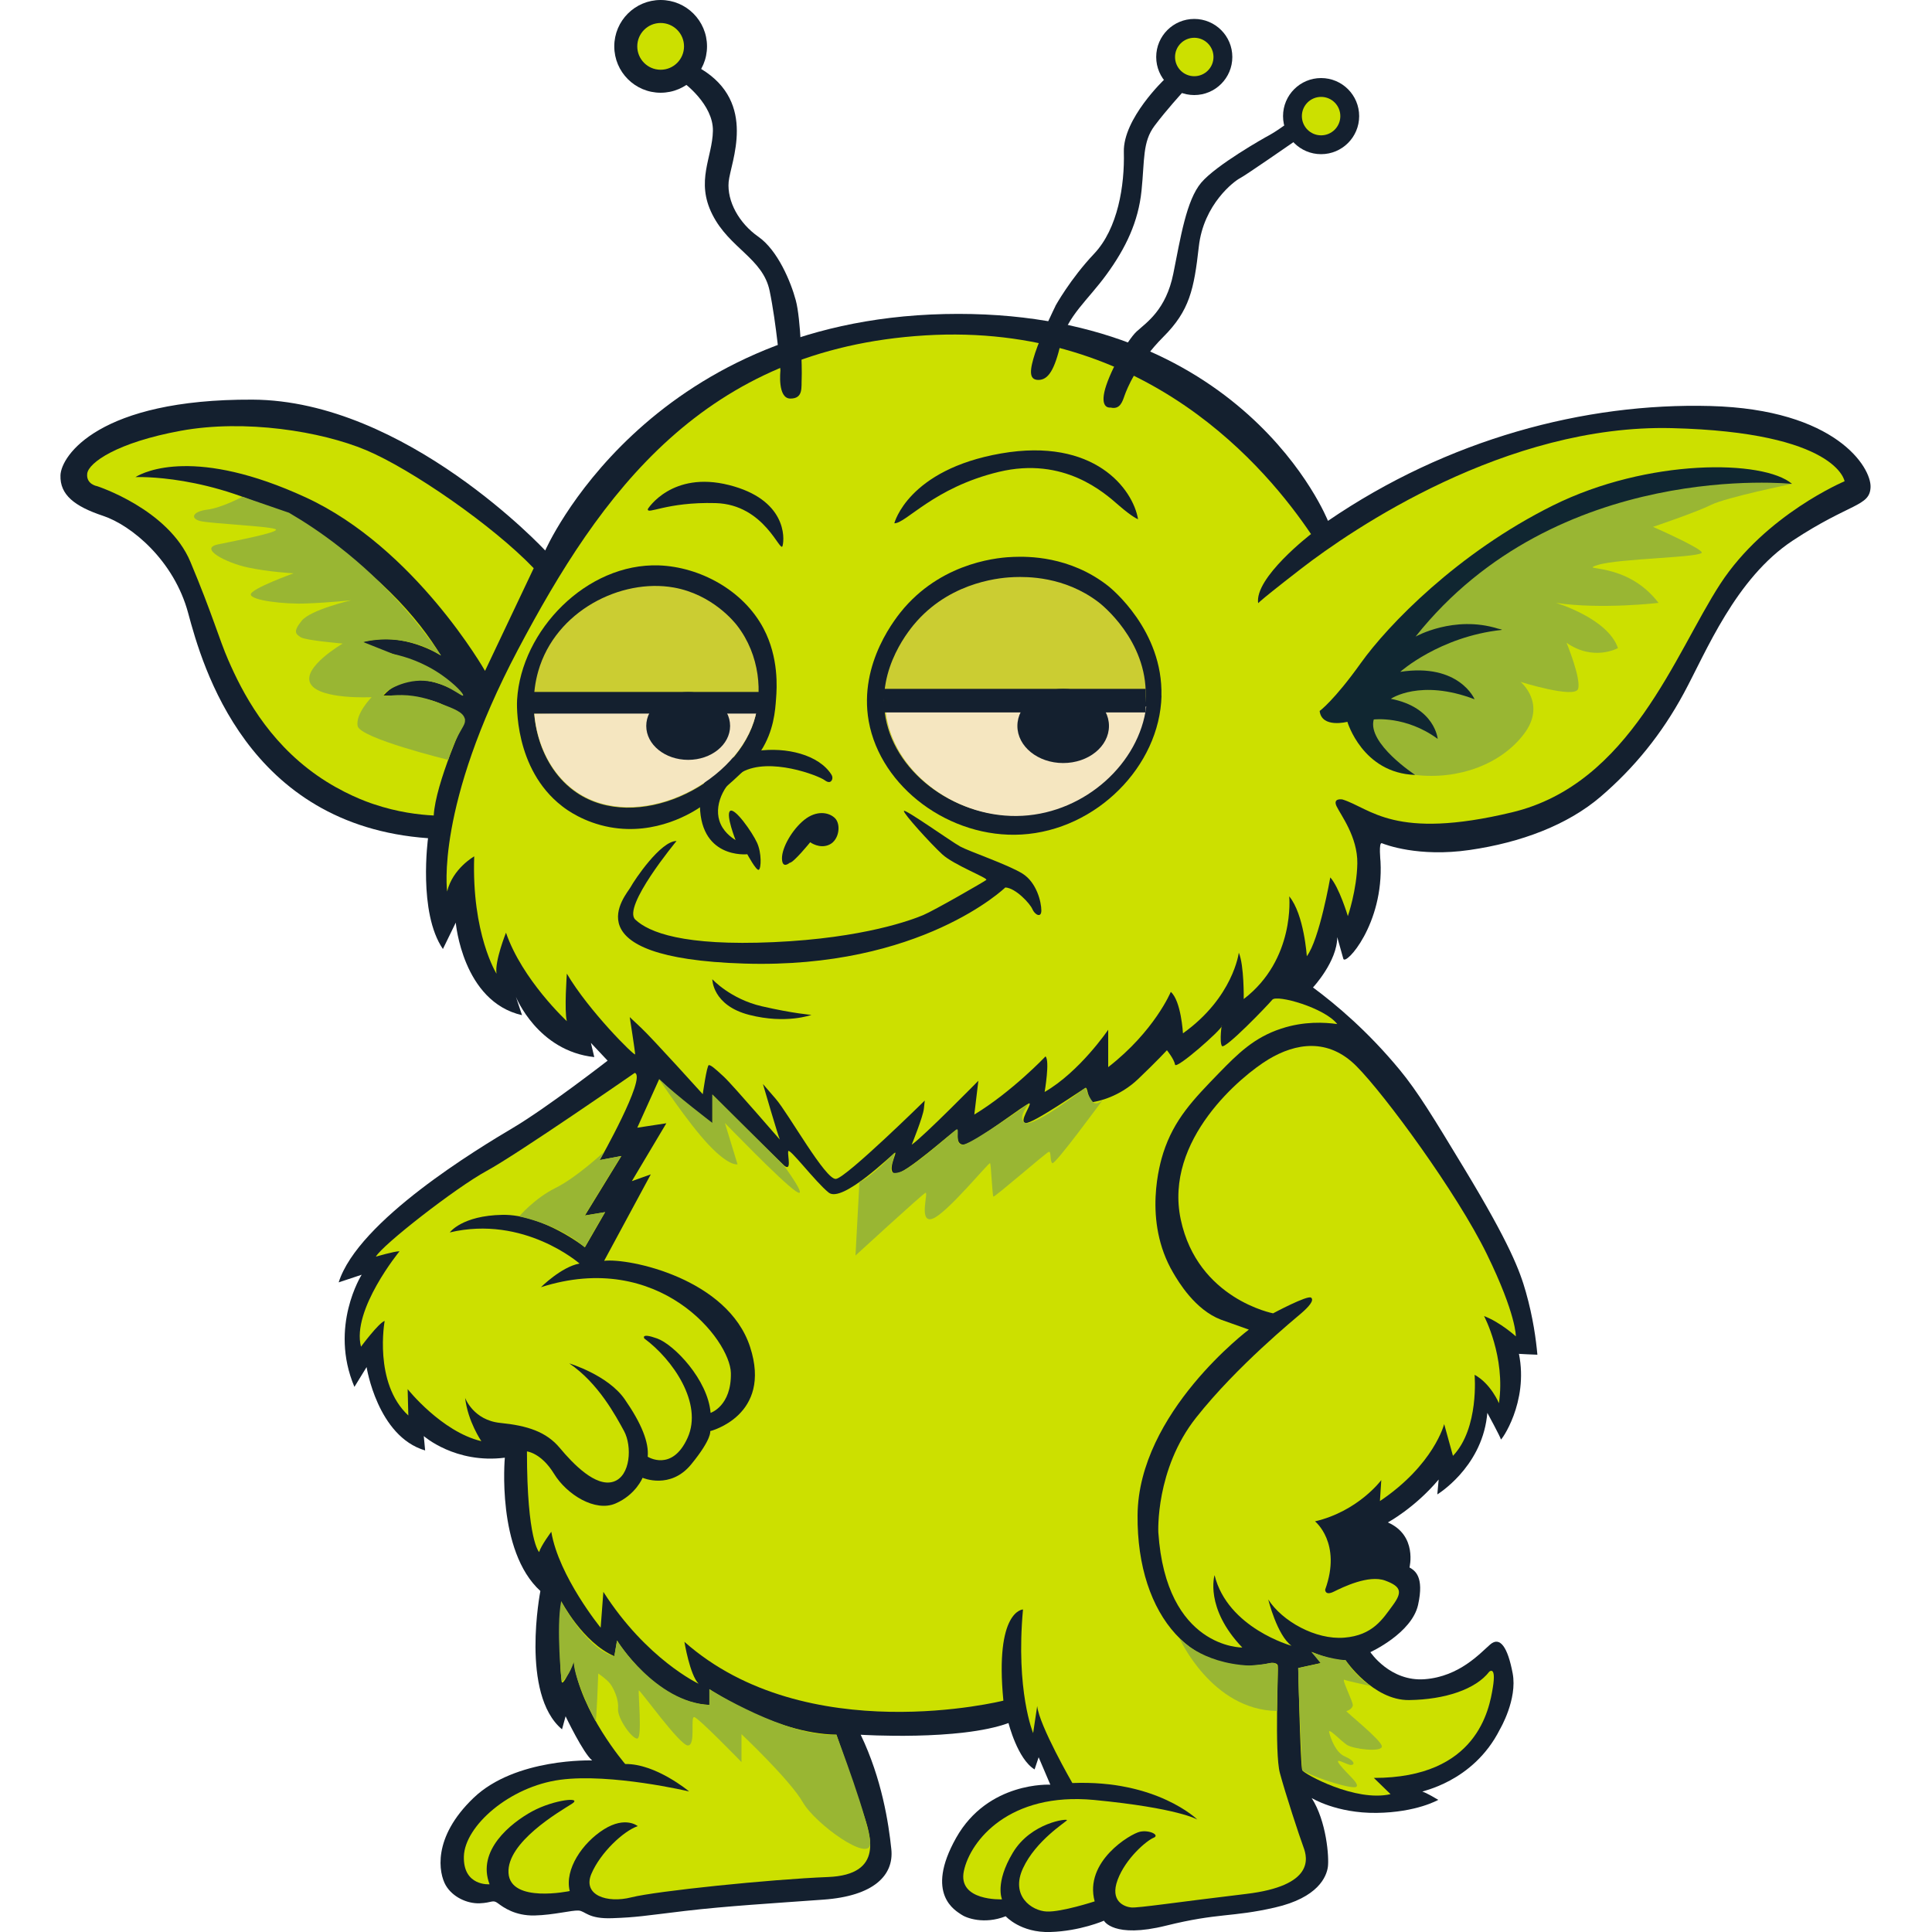 <?xml version="1.0" encoding="UTF-8"?>
<svg id="Layer_1" xmlns="http://www.w3.org/2000/svg" version="1.1" viewBox="0 0 2000 2000">
  <!-- Generator: Adobe Illustrator 29.4.0, SVG Export Plug-In . SVG Version: 2.1.0 Build 152)  -->
  <defs>
    <style>
      .st0 {
        fill: #cbcd32;
      }

      .st1 {
        fill: #99b633;
      }

      .st2 {
        fill: #14202f;
      }

      .st3 {
        fill: #102631;
      }

      .st4 {
        fill: #cce000;
      }

      .st5 {
        fill: #f5e6c0;
      }
    </style>
  </defs>
  <path class="st2" d="M629,1098s-62.5,48.5-97.9,69.5c-35.4,21-160.4,96.1-180.5,160l23.8-7.9s-34,53.6-7.5,116.1l12.6-20.5s11.2,71.8,60.6,86.3l-1.4-14.9s32.6,28.9,83.9,22.4c0,0-8.9,96.5,36.8,138,0,0-21,106.8,22.4,143.2l3.7-13.5s18.2,38.2,27.5,45.7c0,0-79.3-2.8-122.7,38.7-43.4,41.5-35.9,78.3-28.9,90.5,7,12.1,21.9,19.1,35,18.7,13.1-.5,13.5-4.2,19.1,0,5.6,4.2,17.7,13,37.8,12.6,20.1-.5,38.7-5.6,45.7-5.1,7,.5,9.8,8.9,35,7.9,25.2-.9,31.7-2.3,75.1-7.5,43.4-5.1,90.9-7.9,143.2-11.7,52.2-3.7,73.2-25.2,70.4-52.2-2.8-27-9.8-72.8-31.7-118.5,0,0,102.1,6.5,153-12.1,0,0,9.3,37.3,27,48l4.2-12.6,12.1,28.4s-64.4-3.7-97.5,55c-33.1,58.8,0,75.6,5.1,79.3,5.1,3.7,23.8,10.7,46.2,1.9,0,0,15.4,17.3,46.2,16.3,30.8-.9,55.5-11.7,55.5-11.7,0,0,9.8,18.7,64.4,5.1,54.6-13.5,67.2-8.4,112.4-18.7,45.2-10.3,53.6-32.2,55-42,1.4-9.8-1.4-47.6-16.8-71.4,0,0,25.7,15.9,67.2,15.4,41.5-.5,63.9-13.5,63.9-13.5,0,0-13.1-7.9-16.3-8.4-3.3-.5,52.2-8.9,80.2-64.8,0,0,18.2-30.8,13.1-57.8-5.1-27-13.1-38.7-23.3-29.8-10.3,8.9-31.7,33.1-67.6,35.9-35.9,2.8-56.4-28-56.4-28,0,0,42.9-19.6,49.4-49,6.5-29.4-3.3-35.4-8.9-38.7,0,0,8.4-33.1-22.4-46.6,0,0,27.9-15,52.6-44.4l-1.4,15.4s44.7-27,51.3-80c.2-1.4.3-2.9.5-4.4,0,0,14,25.7,14,27.5s28.9-38.2,18.7-88.6c0,0,15.9.9,19.1.9-1.4-15.5-4.4-38.3-11.9-64.8-6.2-21.9-16.4-49.6-63.9-128.1-32-52.9-48-79.3-66.8-102.1-32.8-39.7-65.7-67.4-89.7-85.2,0,0,25.1-26.9,25.1-52.1,0,0,4.2,14.7,6.3,22.4,2.1,7.7,42-35.7,38.5-100.7,0,0-2.1-20.3,1.4-18.9,3.5,1.4,37.8,14.7,90.9,7,53.2-7.7,101.4-25.9,135.7-55.3,34.3-29.4,63-64.4,86-107,23.1-42.7,53.4-118.9,112.9-158.1,59.5-39.2,79.7-35,80.4-55.3s-35.7-80.4-165.8-83.9c-130.1-3.5-272.1,34.3-395.9,118.9,0,0-87-221.1-396.9-214.1-309.9,7-413.4,244.8-413.4,244.8,0,0-144.3-155.5-303.1-156.2-158.8-.7-198,58.1-198.7,78.3-.7,20.3,14.7,32.2,44.1,42,29.4,9.8,73.5,46.2,88.1,100.7,14.7,54.6,60.9,219.7,248.3,233,0,0-10.5,77,15.4,114.7l13.3-27.3s7,81.8,68.6,95.8l-6.3-18.9s22.4,56,81.1,62.3l-3.5-14.7,17.3,18.4Z"/>
  <path class="st4" d="M1357.5,552.6s-59.7,45.7-55,72.3c0,0-8.4,4.7,44.3-36.1,52.7-40.8,212.4-149.8,383.8-145.6,171.4,4.2,178.9,55,178.9,55,0,0-81.8,34.3-128.7,106.3-46.9,72.1-93,207.1-215.5,236.4-122.4,29.4-146.2-4.2-175.6-13.3,0,0-10.3-1.9-6.1,7,4.2,8.9,21.9,31.7,21.5,59.2-.5,27.5-9.8,54.6-9.8,54.6,0,0-8.9-29.8-18.2-40.1,0,0-11.2,64.4-24.3,81.6,0,0-2.8-43.4-18.2-62,0,0,6.5,65.3-47.1,106.3,0,0,.5-35-5.1-48,0,0-5.6,46.2-57.8,83.5,0,0-1.9-33.6-12.6-42.9,0,0-16.8,40.6-64.8,77.9v-38.7s-29.4,43.4-65.8,64.4c0,0,5.6-32.6.9-36.8,0,0-34.5,36.4-73.7,60.2l4.2-35s-56.4,57.4-69,66.2c0,0,11.7-28.9,12.6-37.3l.9-8.4s-81.1,79.7-91.9,81.1c-10.7,1.4-49-67.4-62.3-82.8l-13.3-15.4s16.1,55.3,17.5,57.4c1.4,2.1-48.3-56-58.1-65.1-9.8-9.1-13.3-11.9-15.4-11.9s-6.3,30.1-6.3,30.1c0,0-51.8-57.4-63.7-68.6l-11.9-11.2s5.6,35.7,5.6,38.5-48.3-45.2-70.7-83.5c0,0-2.8,38.7,0,49.2,0,0-46.2-42.7-63-91.6,0,0-11.9,29.7-9.8,42.5,0,0-25.9-41.1-23.1-121.5,0,0-22.4,12.6-28,36.4,0,0-12.6-87.9,73.2-250.2,85.8-162.3,192.1-311.5,421.6-325.5,229.5-14,354.9,139.7,399.4,205.6Z"/>
  <path class="st4" d="M1318.1,1359.6s-78.3-14.7-95.8-97.2c-17.5-82.5,63-149,90.9-165.8,28-16.8,61.6-22.4,90.9,7,29.4,29.4,104.2,131.5,135,194.5,30.8,63,30.1,85.3,30.1,85.3,0,0-16.1-14.7-32.9-21,0,0,22.4,42,15.4,90.2,0,0-8.4-20.3-25.2-29.4,0,0,4.9,55.3-22.4,83.9l-9.1-32.9s-10.5,42-66.5,79.7l1.4-21.7s-23.8,32.2-68.6,42.7c0,0,28,22.4,10.5,70.7,0,0-.2,6.6,8.9,2.1,9.1-4.5,36-17.8,53.2-11.5,17.1,6.3,17.8,12.2,7.7,25.9-10.1,13.6-20.3,30.8-50,33.2-29.7,2.4-64.4-17.1-78.7-39.5,0,0,9.1,37.1,24.1,47.9,0,0-66.1-18.2-79.7-73.1,0,0-10.5,33.9,28.7,74.9,0,0-78.9,1.2-86.9-119.2,0,0-3.3-65.3,39.2-118.9,42.4-53.6,102.1-102.1,109.1-108.2s13.5-13.1,9.8-15.9c-3.7-2.8-39.2,16.2-39.2,16.2Z"/>
  <path class="st4" d="M1422.3,1840.5c106.8,0,119.4-70.9,123.1-93.7,3.7-22.9-3.7-16.3-3.7-16.3-14,18.2-45.7,28.9-83,29.4-37.3.5-65.8-41.3-65.8-41.3-16.8.7-37.8-10.5-35-8.2,2.8,2.3,9.3,11.2,9.3,11.2l-23.3,5.1s2.3,102.1,4.2,105.9c1.9,3.7,55,33.1,91.4,24.7l-17.3-16.8Z"/>
  <path class="st4" d="M657,1110.7s-121,83.9-153.2,101.4c-32.2,17.5-108.4,77-114.7,88.8,0,0,18.9-5.6,24.5-5.6,0,0-49.8,60.7-39.9,98.8,0,0,18.2-24.6,24.5-26.7,0,0-11.8,64.3,24.5,97.9l-.7-27.3s35,44.1,76.3,53.9c0,0-14-20.3-16.8-44.8,0,0,8.4,23.1,36.4,25.9,28,2.8,47.6,9.1,61.6,25.9,14,16.8,37.1,40.6,55.3,35,18.2-5.6,19.6-37.1,11.2-52.5-8.4-15.4-26.6-49.7-56.7-70,0,0,39.9,11.9,57.4,37.1,17.5,25.2,25.2,44.8,23.8,59.5,0,0,25.2,16.1,41.3-19.6,16.1-35.7-15.4-81.1-44.8-102.8,0,0-4.2-6.3,13.3,0,17.5,6.3,52.5,42.7,55.3,77,0,0,21.7-7,21-41.3-.7-34.3-74.2-128-196.6-88.8,0,0,21-21,39.9-24.5,0,0-57.4-50.4-134.3-32.2,0,0,12.6-17.5,54.6-18.2,42-.7,85.3,33.6,85.3,33.6l21-36.4-21,3.5,37.8-61.6-22.4,4.2s48.3-85.3,36.4-90.2Z"/>
  <path class="st4" d="M682.2,1117s45.5,44.8,55.3,45.5v-29.4s64.4,64.4,73.5,72.8c9.1,8.4,4.2-9.1,4.9-14,.7-4.9,28,31.5,42,42.7,14,11.2,65.8-39.9,68.6-41.3,2.8-1.4-9.1,19.6,0,21.7,9.1,2.1,60.9-44.8,63.7-45.5,2.8-.7-2.6,16.1,7.8,15.4,10.4-.7,65.7-44.1,67.8-42.7,2.1,1.4-11.2,18.9-4.2,20.3,7,1.4,60.2-35.7,62.3-36.4,2.1-.7,2.8,15.4,7.7,14.7,4.9-.7,27-5.1,46.6-23.8,19.6-18.7,29.8-29.8,29.8-29.8,0,0,7.5,9.3,8.4,14.9.9,5.6,48.5-36.4,48.5-40.1s-2.8,16.4,0,20.8c2.8,4.4,47.6-42.3,52.2-47.9,4.7-5.6,54.3,8.4,67.2,25.2-12.9-1.8-34.2-3.1-57.9,4.7-28.3,9.2-45.2,26.2-64.4,45.9-26.6,27.4-46.6,48-57.8,82.8-3.1,9.7-21.5,70.1,10.3,124.1,5.4,9.2,22.5,38.2,49.4,48.5,0,0,28.9,10.3,28.9,10.3,0,0-114.3,85.8-115.2,192.1-.9,106.3,59.7,170.7,138,153,0,0,6.5-.9,7.2,2.9.7,3.8-3.5,89.9,2.1,110.9,5.6,21,20.3,65.8,24.5,77,4.2,11.2,11.2,39.9-59.5,48.3-70.7,8.4-111.9,14.7-118.9,14-7-.7-22.4-6.3-14-28.7,8.4-22.4,30.1-40.6,37.1-43.4,7-2.8-4.2-8.4-14-6.3-9.8,2.1-58.1,30.8-46.9,72.1,0,0-34.3,11.2-49.7,10.5-15.4-.7-37.8-16.1-24.5-44.8,13.3-28.7,44.1-47.6,45.5-49.7,1.4-2.1-37.1,2.1-56,33.6-18.9,31.5-11.2,48.3-11.2,48.3,0,0-46.2,2.1-39.5-29.4,6.7-31.5,47.2-81.8,134.7-73.5,87.4,8.4,107,20.3,107,20.3,0,0-42-41.3-129.4-37.8,0,0-34.3-59.5-36.4-79.7l-4.2,28s-18.2-43.4-10.5-128c0,0-29.4.7-20.3,94.4,0,0-203.6,51.1-330.2-60.9,0,0,5.6,34.3,14.7,43.4,0,0-53.9-25.2-98.6-95.1l-2.8,37.1s-43.4-53.2-51.1-99.3c0,0-10.5,14-12.6,21,0,0-12.6-11.9-12.6-104.2,0,0,14.7,1.4,28,23.1,13.3,21.7,42.7,39.9,63.7,30.8,21-9.1,28-26.6,28-26.6,0,0,28.7,12.6,50.4-14s19.6-34.3,19.6-34.3c0,0,64.4-16,41.3-87.1-23.1-71-125.5-92.3-151.1-89.2l48.3-89.5-19.6,7,35.7-59.9-30.1,4.6,22.6-50.1Z"/>
  <path class="st4" d="M581.4,1740.7c1,6.9,12.6-20.5,12.6-20.5,6.9,52.2,53.2,105.9,53.2,105.9,31.7-.5,66.2,28.4,66.2,28.4,0,0-80.7-19.1-133.4-12.1-52.7,7-98.9,48-99.8,79.3-.9,31.2,26.6,28.9,26.6,28.9-13.5-35,21.9-63.4,44.3-75.6,22.4-12.1,53.2-15.4,40.6-7.5-12.6,7.9-67.2,39.6-65.3,71.4,1.9,31.7,63.4,18.7,63.4,18.7-5.6-22.4,13.1-49.9,35.4-63.9,22.4-14,35-3.3,35-3.3-14.9,5.1-38.7,27.5-48,49.4-9.3,21.9,15.9,30.8,41.5,24.3,25.7-6.5,144.1-18.7,203.3-21,59.2-2.3,43.8-44.3,36.4-66.7-7.5-22.4-27.5-80.7-27.5-80.7-64.4-1-131.5-47.1-131.5-47.1v16.3c-56.4-1.9-95.6-66.7-95.6-66.7l-2.8,16.3c-32.6-14-55-56.9-55-56.9,0,0-3.3,56,.5,83Z"/>
  <path class="st2" d="M925.8,541.7s14-55.5,110.5-72.3c96.5-16.8,136.6,36.8,141.8,68.1,0,0-5.6-1.9-20.1-14.5-14.5-12.6-56.4-50.8-124.1-34.5-67.6,16.3-96.1,53.6-108.2,53.2Z"/>
  <path class="st2" d="M670.7,526.8s24.7-39.6,83.9-24.7c59.2,14.9,57.8,54.6,55.5,63-2.3,8.4-18.3-42.9-69.3-44.3-51-1.4-71.5,12.6-70.1,6.1Z"/>
  <path class="st2" d="M700.1,870.9s-56.4,68.1-42.4,81.1c14,13.1,49.4,27.5,143.2,23.3,93.7-4.2,143.6-23.3,154.8-28,11.2-4.7,63-34.5,65.3-36.4,2.3-1.9-33.6-15.4-45.7-26.6-12.1-11.2-40.1-42-39.6-44.8.5-2.8,49,31.7,58.3,36.8,9.3,5.1,49.4,18.7,64.4,28,14.9,9.3,19.6,29.8,19.6,38.2s-7,4.2-9.3-1.4c-2.3-5.6-17.3-21.9-28-22.4,0,0-87.2,84.4-270,78.8-182.8-5.6-122.2-71.2-118-79s31.2-47.9,47.6-47.9Z"/>
  <path class="st2" d="M737.4,1013.7s18.7,20.5,51.3,28c32.6,7.5,51.3,8.9,51.3,8.9,0,0-26.1,9.8-64.4,0-38.2-9.8-38.2-36.8-38.2-36.8Z"/>
  <path class="st2" d="M726,834.8c-8.9,6.1-46.5,30.3-94.7,21.5-27-5-44.7-18-49.6-21.9-49.7-38.6-46.7-106.7-46.4-110.1,4.3-71.6,71.8-141.6,146.9-139,41.6,1.5,87,25.2,108.2,65.3,16,30.3,13.8,61.8,13,72.4-.9,12.8-2.4,33.7-15.8,54.5-6.7,10.3-14,17-28.4,30.3-13.1,12-24.8,21-33.1,27Z"/>
  <path class="st0" d="M780.3,747.4c-21.9,67.3-122.1,114.6-183.3,73.2-38.4-25.9-52.7-80.9-39.8-125.8,17.9-62.5,85.8-96.3,140.3-86.6,39.9,7.1,62.8,35.8,65.5,39.3,23.8,30.7,26.8,70.6,17.3,99.8Z"/>
  <path class="st2" d="M1202.4,720.3c-1.9,72.9-67.5,139.1-144.9,143.6-74.1,4.3-145.9-48.7-158.2-117.3-10.8-60.6,29.2-108.6,36.8-117.4,42.5-48.8,100.6-52.3,113.1-52.7,14.1-.5,58.1-1.3,98.1,30.2,3,2.4,56.8,46,55,113.7Z"/>
  <path class="st0" d="M1186,720.8c-1.7,62.5-59.9,119.3-128.7,123.1-65.8,3.7-129.6-41.7-140.5-100.6-9.6-52,25.9-93.2,32.7-100.7,37.8-41.9,89.3-44.8,100.5-45.2,12.5-.4,51.6-1.1,87.1,25.9,2.7,2,50.5,39.5,48.9,97.5Z"/>
  <path class="st2" d="M817.5,893.1s-7.7,7-8-4.2c-.3-11.2,10.5-30.1,23.1-40.2,12.6-10.1,25.5-8,31.8-1.7,6.3,6.3,4.4,22.4-5.7,27.3s-20-2.4-20-2.4c0,0-17,21-21.2,21.3Z"/>
  <path class="st2" d="M761.6,870s-10.6-26.7-5.8-30.5c4.8-3.8,23,22.1,27.9,32.9,4.9,10.8,4.3,26.6,1.8,28-2.5,1.4-11.9-16.1-11.9-16.1,0,0-51.1,5.6-49-55.6,2.1-60.1,110.1-67.9,136.1-26.8,1.1,1.7,1.4,3.9.4,5.7-1,1.9-3.1,3.3-7.5,0-6.5-4.8-56.7-24.1-85.3-8.4-16.3,9-29.5,31.6-23.6,50.4,3.4,10.9,12.2,17.3,17,20.2Z"/>
  <path class="st2" d="M807.9,383.7s-3.3,28.9,10.3,28.9,11.2-11.7,11.7-21c.5-9.3-.9-61.6-6.1-80.7-5.1-19.1-18.7-51.8-38.7-65.8-20.1-14-32.6-36.8-30.8-56.9,1.9-20.1,30.3-81.6-28.9-117.1l-17.7,14.5s30.8,22.4,30.3,49.9c-.5,27.5-18.2,51.8-.5,86.7,17.7,35,52.2,45.2,59.2,78.8,7,33.6,11.2,82.5,11.2,82.5Z"/>
  <path class="st2" d="M1092.6,316.8s-15.4,31.2-21,48.5c-5.6,17.3-7,28,3.3,28s16.8-10.3,23.3-38.2c6.5-28,28-44.3,47.6-71.4,19.6-27,32.6-54.1,35.9-86.3,3.3-32.2.9-50.4,13.5-67.2,12.6-16.8,28.9-34.5,28.9-34.5l-18.7-13.5s-42.9,40.6-42,75.1c.9,34.5-6.1,79.3-30.8,105.4-24.7,26.1-40.1,54.1-40.1,54.1Z"/>
  <path class="st2" d="M1149.7,421.9s-10.3,1.9-6.5-15.9c3.7-17.7,23.3-53.6,33.6-63,10.3-9.3,30.3-22.4,37.8-59.7,7.5-37.3,13.5-76,28.9-94.2,15.4-18.2,64.8-46.2,70.9-49.4,6.1-3.3,16.3-10.7,16.3-10.7l8.9,17.7s-50.4,35-56,37.8-37.7,26.6-42.6,70.9c-5,44.3-9.6,66.2-36.7,93.3-27,27-37.8,54.1-40.1,60.6-2.3,6.5-4.7,14.9-14.5,12.6Z"/>
  <circle class="st2" cx="683.9" cy="48" r="48"/>
  <circle class="st4" cx="683.9" cy="48" r="24.2"/>
  <circle class="st2" cx="1236.3" cy="59" r="39.4"/>
  <circle class="st4" cx="1236.3" cy="59" r="19.9"/>
  <circle class="st2" cx="1367.6" cy="120.2" r="39.4"/>
  <circle class="st4" cx="1367.6" cy="120.2" r="19.9"/>
  <path class="st5" d="M553.1,738.7c2.8,32.3,17.7,63.6,44,81.3,61.2,41.4,161.4-6,183.3-73.2,1.2-3.7,2.2-7.5,3-11.4l-230.2,3.3Z"/>
  <rect class="st2" x="542.5" y="716.3" width="248.1" height="22.4"/>
  <ellipse class="st2" cx="712.4" cy="751.5" rx="43.4" ry="35.1"/>
  <path class="st5" d="M1186.6,731.4c-7.2,58.5-62.8,109.5-128,113.1-65.8,3.7-129.6-41.7-140.5-100.6-.6-3.3-1-6.5-1.3-9.6l269.7-2.9Z"/>
  <rect class="st2" x="915.1" y="713.1" width="270.9" height="24.4"/>
  <ellipse class="st2" cx="1100.6" cy="751.5" rx="47.4" ry="38.4"/>
  <path class="st4" d="M449,844.1c1.9-33.6,32.2-99.8,32.2-99.8,0,0-6.1-7.5-26.1-16.3-20.1-8.9-58.3-7.9-58.3-7.9,32.6-36.4,82.5,0,82.5,0-16.3-21-59.2-41.5-83.5-45.7-24.3-4.2-20.1-9.8-20.1-9.8,42-11.7,80.7,14,80.7,14-22.9-37.8-67.2-91.4-152.5-139.9-85.3-48.5-163.7-44.8-163.7-44.8,9.8-6.1,63-31.2,176.3,21,113.3,52.2,185.6,179.6,185.6,179.6l50.4-106.3c-42.4-44.3-126.9-102.6-173.5-122.2-46.6-19.6-125.5-32.2-191.7-20.1-66.2,12.1-95.6,33.1-97,44.3-1.4,11.2,10.3,13.1,10.3,13.1,0,0,73.7,23.8,96.5,78.3,22.9,54.6,29.8,80.2,39.2,101.7,14.5,33.3,40.1,83.1,91.9,119.4,26.6,18.6,51.7,27.5,58.8,29.8,24.6,8.3,46.4,10.9,62,11.7Z"/>
  <g>
    <path class="st1" d="M1855.1,500.9s-68.3,14-83.7,21.7c-15.4,7.7-60.2,22.8-60.2,22.8,0,0,46.9,20.6,50.4,26.2,3.5,5.6-86,6.3-107.7,13.3-21.7,7,29.4-4.9,63,39.2,0,0-59.2,7-106.2,0,0,0,53.7,15.9,64.2,46.8,0,0-25.2,14.1-53.2-5.5,0,0,15.4,37.6,11.9,47.8-3.5,10.2-59.5-7.3-59.5-7.3,0,0,27.3,22.5,3.5,53.9-23.8,31.4-67.9,47.7-112.6,42.4-44.8-5.4-60.2-61.3-60.2-61.3l40.6-79,97.2-85.5,93.7-53.7,102.8-24.5,76.3-5.6,39.6,8.4Z"/>
    <path class="st1" d="M581.4,1740.7s-5.9-55.1-.5-83c0,0,26.4,49.5,55,56.9l2.8-16.3s39.9,63.5,95.6,66.7v-16.3s80.5,50,131.5,47.1c0,0,35.3,92.7,35,112.7-.3,20.1-56.7-20.1-69.8-42.9-13.1-22.9-63.4-70.4-63.4-70.4v28.9s-44.8-46.2-49-46.6c-4.2-.5,1.9,29.4-6.5,29.4s-49.9-58.3-50.8-56.9c-.9,1.4,3.7,48.5-1.4,49.7-5.1,1.2-21-20.9-20.1-30.8.9-10-4.7-21.5-8.4-26.2-3.7-4.7-12.1-10.3-12.1-10.3,0,0-1.8,51.3-2.8,49.3-1.1-1.9-21.9-42.1-22.6-61.3,0,0-4,14.6-12.6,20.5Z"/>
    <path class="st1" d="M1322,1771.2c-67.7-.9-101.2-75.6-101.2-75.6,0,0,21.9,26.1,72.5,28.6,0,0,13.1-1,17.6-1.9,4.5-.9,12-3.2,11.8,6-.2,9.2-.8,42.9-.8,42.9Z"/>
    <path class="st1" d="M1357.9,1710.4s18,7.1,35,8.2c0,0,11,17.7,26.3,26.8,0,0-24-5.1-27.5-6.5-3.5-1.4,9.4,23.2,8.7,26.7-.7,3.4-5.2,5.5-6.6,5.7-1.4.2,36.7,30.3,36.7,36.6s-29.6,2.8-36.3-1.7c-6.7-4.5-20-18.9-18.2-12.6,1.7,6.3,6.6,20.6,16.4,24.8,9.8,4.2,10.5,8.4,6.3,8.7-4.2.3-19.2-9.8-11.5,0,7.7,9.8,19.9,18.9,17.1,22.4-2.8,3.5-41-8.1-56.2-16.8,0,0-4.1-81.6-4.2-105.9l23.3-5.1-9.3-11.2Z"/>
    <path class="st1" d="M537.5,1259.2s15.6-18.5,37.5-29.4c21.9-10.8,50.3-37.4,50.3-37.4l-4.7,8.5,22.4-4.2-37.8,61.6,21-3.5-21,36.4s-21.7-21.6-67.7-32Z"/>
    <path class="st1" d="M682.2,1117s29.7,45.1,51.3,68c21.6,22.9,30,20.3,30,20.3l-13.1-42.8s58.2,60.3,73.2,70.5c15,10.3-12.7-27.2-12.7-27.2l-73.5-72.8v29.4s-38.1-29.1-55.3-45.5Z"/>
    <path class="st1" d="M889.7,1223.4l-4.1,76.3s68.8-63.1,72.4-64.9c3.6-1.8-7.6,32,7.3,26.8,14.9-5.2,58.8-59.3,59.7-57.5s2.3,33.3,3.3,34.6c.9,1.3,54.6-45.5,57.4-46.3s.9,9.9,3.7,11.7c2.8,1.9,51-64,51.8-65s-5.9,6-9.9,1.6c-4-4.4-7.7-14.7-7.7-14.7,0,0-53,41-62.3,36.4s4.2-20.3,4.2-20.3c0,0-56.8,40.2-67.8,42.7-10.9,2.5-3.2-18.8-7.8-15.4-4.6,3.4-44.8,39.3-57.1,43.5-12.3,4.2-11.4-2-9.3-8.8,2.1-6.9,2.7-10.9,2.7-10.9,0,0-26.5,27.6-36.6,30.2Z"/>
    <path class="st1" d="M251.1,514.2s-21.8,11.6-36.7,13.4c-14.9,1.9-17.7,8.9-7.5,11.7,10.3,2.8,77.4,5.6,78.8,8.9,1.4,3.3-40.1,11.2-60.2,15.4-20.1,4.2,8.9,19.1,30.8,23.8,21.9,4.7,47.6,6.1,47.6,6.1,0,0-44.3,15.9-44.3,21.9s34,10.3,57.8,9.3c23.8-.9,46.2-3.3,46.2-3.3,0,0-42,9.7-51.3,21.2-9.3,11.5-6.1,13.8-.9,17.1,5.1,3.3,43.4,6.5,43.4,6.5,0,0-42.6,24.7-33.4,41.5,9.2,16.8,63.3,14,63.3,14,0,0-16.8,17.1-14.5,29.8,2.3,12.7,93.8,35.1,93.8,35.1,1.4-4.8,3.9-12,7.9-20.5,6.4-13.5,10.5-16.5,9.3-21.8-1.5-6.9-10.2-10.3-26.1-16.3-8.4-3.2-18.7-7-33.1-8.2-16.2-1.2-24.7,2-25.2.2-.8-2.8,19.1-16.5,42-15.3,23.2,1.2,39.2,17.2,40.6,15.3,1.1-1.5-8.7-11.9-22-21.2-19.1-13.3-37.8-19.1-50.4-21.8-10.4-4.1-20.7-8.3-31.1-12.4,8.8-2,24.1-4.3,42.6-1,17.6,3.2,30.6,10.2,38.1,15-23.2-34-57.2-75-105.5-112.6-17.8-13.9-35.3-25.5-51.9-35.2-16-5.5-31.9-11-47.9-16.5Z"/>
  </g>
  <path class="st3" d="M1554.5,652c1.4-.2-2.6-.9-4-1.3-45.5-14.1-85.1,8.3-85.1,8.3,146.2-184,389.7-158.1,389.7-158.1-29.4-25.2-149-26.6-247.6,22.4-98.6,49-170.7,123.8-198.7,163-28,39.2-42.7,49.7-42.7,49.7,2.1,18.2,28.7,11.2,28.7,11.2,0,0,15.6,53.2,70.2,55,0,0-49.9-32.6-42.9-57.4,0,0,33.1-4.2,66.2,20.1,0,0-2.8-32.6-48.5-41.5,0,0,30.3-21,86.7.5,0,0-15.9-37.8-77-28.4,0,0,40.6-36.4,104.9-43.4Z"/>
</svg>